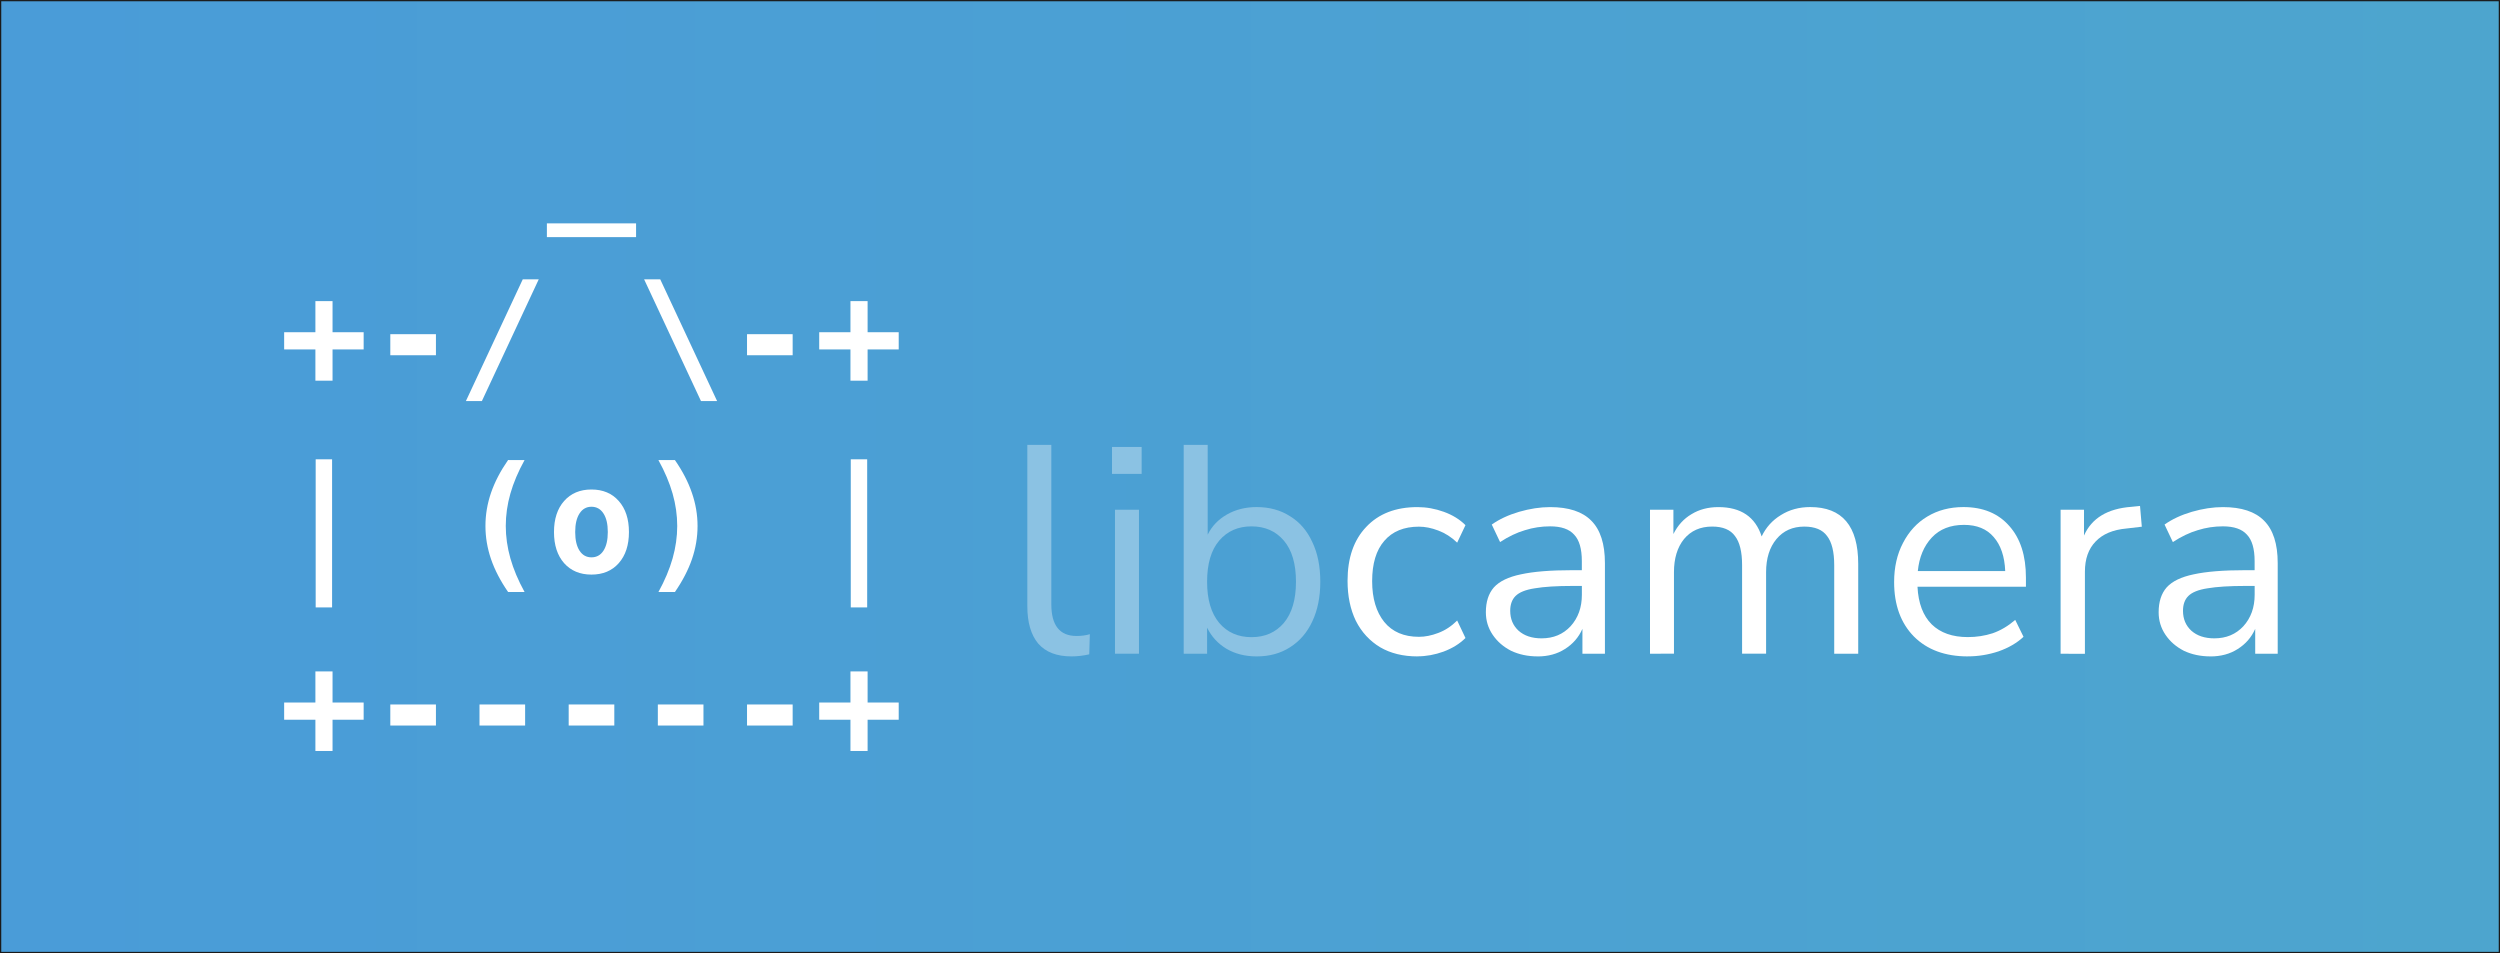 <?xml version="1.0" encoding="UTF-8" standalone="no"?>
<!-- Created with Inkscape (http://www.inkscape.org/) -->

<svg
   width="71.45mm"
   height="27.24mm"
   viewBox="0 0 71.45 27.24"
   version="1.1"
   id="svg885"
   inkscape:version="1.2.1 (9c6d41e410, 2022-07-14)"
   sodipodi:docname="Logo of libcamera.svg"
   xmlns:inkscape="http://www.inkscape.org/namespaces/inkscape"
   xmlns:sodipodi="http://sodipodi.sourceforge.net/DTD/sodipodi-0.dtd"
   xmlns:xlink="http://www.w3.org/1999/xlink"
   xmlns="http://www.w3.org/2000/svg"
   xmlns:svg="http://www.w3.org/2000/svg"
   xmlns:rdf="http://www.w3.org/1999/02/22-rdf-syntax-ns#"
   xmlns:cc="http://creativecommons.org/ns#"
   xmlns:dc="http://purl.org/dc/elements/1.1/">
  <rect x="0" y="0" width="71.45" height="27.24" fill="#333333" stroke="none"/>
  <defs
     id="defs879">
    <linearGradient
       inkscape:collect="always"
       id="libcamera-gradient">
      <stop
         style="stop-color:#4a9cd8;stop-opacity:1;"
         offset="0"
         id="stop837" />
      <stop
         style="stop-color:#4da5ce;stop-opacity:1;"
         offset="1"
         id="stop839" />
    </linearGradient>
    <linearGradient
       inkscape:collect="always"
       xlink:href="#libcamera-gradient"
       id="linearGradient843"
       x1="36.236"
       y1="124.785"
       x2="169.383"
       y2="124.785"
       gradientUnits="userSpaceOnUse"
       gradientTransform="matrix(0.537,0,0,0.349,47.632,81.249)" />
  </defs>
  <sodipodi:namedview
     id="base"
     pagecolor="#ffffff"
     bordercolor="#666666"
     borderopacity="1.0"
     inkscape:pageopacity="0.0"
     inkscape:pageshadow="2"
     inkscape:zoom="1.9501974"
     inkscape:cx="165.11149"
     inkscape:cy="111.78355"
     inkscape:document-units="mm"
     inkscape:current-layer="layer2"
     showgrid="false"
     inkscape:window-width="1920"
     inkscape:window-height="1011"
     inkscape:window-x="0"
     inkscape:window-y="0"
     inkscape:window-maximized="1"
     fit-margin-top="0"
     fit-margin-left="0"
     fit-margin-right="0"
     fit-margin-bottom="0"
     inkscape:showpageshadow="2"
     inkscape:pagecheckerboard="0"
     inkscape:deskcolor="#d1d1d1" />
  <g
     inkscape:groupmode="layer"
     id="layer2"
     inkscape:label="background"
     transform="translate(-67.084,-111.164)">
    <rect
       style="opacity:1;fill:url(#linearGradient843);fill-opacity:1;stroke:#1a1a1a;stroke-width:0.036;stroke-linecap:round;stroke-linejoin:round;stroke-miterlimit:4;stroke-dasharray:none;stroke-dashoffset:0;stroke-opacity:1;paint-order:stroke fill markers"
       id="rect824"
       width="71.414"
       height="27.204"
       x="67.102"
       y="111.183" />
  </g>
  <g
     inkscape:label="LogoLayer"
     inkscape:groupmode="layer"
     id="layer1"
     transform="translate(-67.084,-111.164)">
    <g
       aria-label="   _ +-/ \-+ | (o) | +-----+"
       style="font-style:normal;font-variant:normal;font-weight:bold;font-stretch:normal;font-size:4.233px;line-height:1.25;font-family:monospace;-inkscape-font-specification:'monospace, Bold';font-variant-ligatures:normal;font-variant-caps:normal;font-variant-numeric:normal;font-feature-settings:normal;text-align:start;letter-spacing:0px;word-spacing:0px;writing-mode:lr-tb;text-anchor:start;fill:#ffffff;fill-opacity:1;stroke:none;stroke-width:0.265"
       id="text1432">
      <path
         d="m 85.263,117.548 v 0.393 h -2.549 v -0.393 z"
         style="font-style:normal;font-variant:normal;font-weight:bold;font-stretch:normal;font-size:4.233px;font-family:monospace;-inkscape-font-specification:'monospace, Bold';font-variant-ligatures:normal;font-variant-caps:normal;font-variant-numeric:normal;font-feature-settings:normal;text-align:start;writing-mode:lr-tb;text-anchor:start;fill:#ffffff;stroke-width:0.265"
         id="path928" />
      <path
         d="m 76.588,119.77 v 0.889 h 0.889 v 0.492 h -0.889 v 0.893 h -0.49 v -0.893 h -0.893 v -0.492 h 0.893 v -0.889 z"
         style="font-style:normal;font-variant:normal;font-weight:bold;font-stretch:normal;font-size:4.233px;font-family:monospace;-inkscape-font-specification:'monospace, Bold';font-variant-ligatures:normal;font-variant-caps:normal;font-variant-numeric:normal;font-feature-settings:normal;text-align:start;writing-mode:lr-tb;text-anchor:start;fill:#ffffff;stroke-width:0.265"
         id="path930" />
      <path
         d="m 78.239,120.715 h 1.304 v 0.602 h -1.304 z"
         style="font-style:normal;font-variant:normal;font-weight:bold;font-stretch:normal;font-size:4.233px;font-family:monospace;-inkscape-font-specification:'monospace, Bold';font-variant-ligatures:normal;font-variant-caps:normal;font-variant-numeric:normal;font-feature-settings:normal;text-align:start;writing-mode:lr-tb;text-anchor:start;fill:#ffffff;stroke-width:0.265"
         id="path932" />
      <path
         d="m 82.024,119.148 h 0.457 l -1.625,3.479 h -0.457 z"
         style="font-style:normal;font-variant:normal;font-weight:bold;font-stretch:normal;font-size:4.233px;font-family:monospace;-inkscape-font-specification:'monospace, Bold';font-variant-ligatures:normal;font-variant-caps:normal;font-variant-numeric:normal;font-feature-settings:normal;text-align:start;writing-mode:lr-tb;text-anchor:start;fill:#ffffff;stroke-width:0.265"
         id="path934" />
      <path
         d="m 85.954,119.148 1.625,3.479 h -0.461 l -1.625,-3.479 z"
         style="font-style:normal;font-variant:normal;font-weight:bold;font-stretch:normal;font-size:4.233px;font-family:monospace;-inkscape-font-specification:'monospace, Bold';font-variant-ligatures:normal;font-variant-caps:normal;font-variant-numeric:normal;font-feature-settings:normal;text-align:start;writing-mode:lr-tb;text-anchor:start;fill:#ffffff;stroke-width:0.265"
         id="path936" />
      <path
         d="m 88.434,120.715 h 1.304 v 0.602 h -1.304 z"
         style="font-style:normal;font-variant:normal;font-weight:bold;font-stretch:normal;font-size:4.233px;font-family:monospace;-inkscape-font-specification:'monospace, Bold';font-variant-ligatures:normal;font-variant-caps:normal;font-variant-numeric:normal;font-feature-settings:normal;text-align:start;writing-mode:lr-tb;text-anchor:start;fill:#ffffff;stroke-width:0.265"
         id="path938" />
      <path
         d="m 91.88,119.77 v 0.889 h 0.889 v 0.492 h -0.889 v 0.893 h -0.49 v -0.893 h -0.893 v -0.492 h 0.893 v -0.889 z"
         style="font-style:normal;font-variant:normal;font-weight:bold;font-stretch:normal;font-size:4.233px;font-family:monospace;-inkscape-font-specification:'monospace, Bold';font-variant-ligatures:normal;font-variant-caps:normal;font-variant-numeric:normal;font-feature-settings:normal;text-align:start;writing-mode:lr-tb;text-anchor:start;fill:#ffffff;stroke-width:0.265"
         id="path940" />
      <path
         d="m 76.575,124.291 v 4.233 h -0.469 v -4.233 z"
         style="font-style:normal;font-variant:normal;font-weight:bold;font-stretch:normal;font-size:4.233px;font-family:monospace;-inkscape-font-specification:'monospace, Bold';font-variant-ligatures:normal;font-variant-caps:normal;font-variant-numeric:normal;font-feature-settings:normal;text-align:start;writing-mode:lr-tb;text-anchor:start;fill:#ffffff;stroke-width:0.265"
         id="path942" />
      <path
         d="m 82.076,124.313 q -0.273,0.494 -0.405,0.957 -0.132,0.463 -0.132,0.926 0,0.459 0.132,0.926 0.132,0.465 0.405,0.961 h -0.471 q -0.329,-0.477 -0.488,-0.941 -0.159,-0.465 -0.159,-0.947 0,-0.48 0.159,-0.945 0.161,-0.467 0.488,-0.938 z"
         style="font-style:normal;font-variant:normal;font-weight:bold;font-stretch:normal;font-size:4.233px;font-family:monospace;-inkscape-font-specification:'monospace, Bold';font-variant-ligatures:normal;font-variant-caps:normal;font-variant-numeric:normal;font-feature-settings:normal;text-align:start;writing-mode:lr-tb;text-anchor:start;fill:#ffffff;stroke-width:0.265"
         id="path944" />
      <path
         d="m 83.988,125.647 q -0.217,0 -0.341,0.192 -0.124,0.19 -0.124,0.531 0,0.341 0.124,0.533 0.124,0.19 0.341,0.19 0.219,0 0.343,-0.19 0.124,-0.192 0.124,-0.533 0,-0.341 -0.124,-0.531 -0.124,-0.192 -0.343,-0.192 z m -1.071,0.723 q 0,-0.56 0.289,-0.887 0.291,-0.329 0.781,-0.329 0.492,0 0.781,0.329 0.291,0.327 0.291,0.887 0,0.56 -0.291,0.889 -0.289,0.327 -0.781,0.327 -0.49,0 -0.781,-0.327 -0.289,-0.329 -0.289,-0.889 z"
         style="font-style:normal;font-variant:normal;font-weight:bold;font-stretch:normal;font-size:4.233px;font-family:monospace;-inkscape-font-specification:'monospace, Bold';font-variant-ligatures:normal;font-variant-caps:normal;font-variant-numeric:normal;font-feature-settings:normal;text-align:start;writing-mode:lr-tb;text-anchor:start;fill:#ffffff;stroke-width:0.265"
         id="path946" />
      <path
         d="m 85.902,124.313 h 0.471 q 0.327,0.471 0.486,0.938 0.161,0.465 0.161,0.945 0,0.482 -0.159,0.947 -0.159,0.463 -0.488,0.941 h -0.471 q 0.273,-0.496 0.405,-0.961 0.132,-0.467 0.132,-0.926 0,-0.463 -0.132,-0.926 -0.132,-0.463 -0.405,-0.957 z"
         style="font-style:normal;font-variant:normal;font-weight:bold;font-stretch:normal;font-size:4.233px;font-family:monospace;-inkscape-font-specification:'monospace, Bold';font-variant-ligatures:normal;font-variant-caps:normal;font-variant-numeric:normal;font-feature-settings:normal;text-align:start;writing-mode:lr-tb;text-anchor:start;fill:#ffffff;stroke-width:0.265"
         id="path948" />
      <path
         d="m 91.868,124.291 v 4.233 h -0.469 v -4.233 z"
         style="font-style:normal;font-variant:normal;font-weight:bold;font-stretch:normal;font-size:4.233px;font-family:monospace;-inkscape-font-specification:'monospace, Bold';font-variant-ligatures:normal;font-variant-caps:normal;font-variant-numeric:normal;font-feature-settings:normal;text-align:start;writing-mode:lr-tb;text-anchor:start;fill:#ffffff;stroke-width:0.265"
         id="path950" />
      <path
         d="m 76.588,130.353 v 0.889 h 0.889 v 0.492 h -0.889 v 0.893 h -0.49 v -0.893 h -0.893 v -0.492 h 0.893 v -0.889 z"
         style="font-style:normal;font-variant:normal;font-weight:bold;font-stretch:normal;font-size:4.233px;font-family:monospace;-inkscape-font-specification:'monospace, Bold';font-variant-ligatures:normal;font-variant-caps:normal;font-variant-numeric:normal;font-feature-settings:normal;text-align:start;writing-mode:lr-tb;text-anchor:start;fill:#ffffff;stroke-width:0.265"
         id="path952" />
      <path
         d="m 78.239,131.298 h 1.304 v 0.602 h -1.304 z"
         style="font-style:normal;font-variant:normal;font-weight:bold;font-stretch:normal;font-size:4.233px;font-family:monospace;-inkscape-font-specification:'monospace, Bold';font-variant-ligatures:normal;font-variant-caps:normal;font-variant-numeric:normal;font-feature-settings:normal;text-align:start;writing-mode:lr-tb;text-anchor:start;fill:#ffffff;stroke-width:0.265"
         id="path954" />
      <path
         d="m 80.788,131.298 h 1.304 v 0.602 h -1.304 z"
         style="font-style:normal;font-variant:normal;font-weight:bold;font-stretch:normal;font-size:4.233px;font-family:monospace;-inkscape-font-specification:'monospace, Bold';font-variant-ligatures:normal;font-variant-caps:normal;font-variant-numeric:normal;font-feature-settings:normal;text-align:start;writing-mode:lr-tb;text-anchor:start;fill:#ffffff;stroke-width:0.265"
         id="path956" />
      <path
         d="m 83.337,131.298 h 1.304 v 0.602 H 83.337 Z"
         style="font-style:normal;font-variant:normal;font-weight:bold;font-stretch:normal;font-size:4.233px;font-family:monospace;-inkscape-font-specification:'monospace, Bold';font-variant-ligatures:normal;font-variant-caps:normal;font-variant-numeric:normal;font-feature-settings:normal;text-align:start;writing-mode:lr-tb;text-anchor:start;fill:#ffffff;stroke-width:0.265"
         id="path958" />
      <path
         d="m 85.885,131.298 h 1.304 v 0.602 h -1.304 z"
         style="font-style:normal;font-variant:normal;font-weight:bold;font-stretch:normal;font-size:4.233px;font-family:monospace;-inkscape-font-specification:'monospace, Bold';font-variant-ligatures:normal;font-variant-caps:normal;font-variant-numeric:normal;font-feature-settings:normal;text-align:start;writing-mode:lr-tb;text-anchor:start;fill:#ffffff;stroke-width:0.265"
         id="path960" />
      <path
         d="m 88.434,131.298 h 1.304 v 0.602 h -1.304 z"
         style="font-style:normal;font-variant:normal;font-weight:bold;font-stretch:normal;font-size:4.233px;font-family:monospace;-inkscape-font-specification:'monospace, Bold';font-variant-ligatures:normal;font-variant-caps:normal;font-variant-numeric:normal;font-feature-settings:normal;text-align:start;writing-mode:lr-tb;text-anchor:start;fill:#ffffff;stroke-width:0.265"
         id="path962" />
      <path
         d="m 91.88,130.353 v 0.889 h 0.889 v 0.492 h -0.889 v 0.893 h -0.49 v -0.893 h -0.893 v -0.492 h 0.893 v -0.889 z"
         style="font-style:normal;font-variant:normal;font-weight:bold;font-stretch:normal;font-size:4.233px;font-family:monospace;-inkscape-font-specification:'monospace, Bold';font-variant-ligatures:normal;font-variant-caps:normal;font-variant-numeric:normal;font-feature-settings:normal;text-align:start;writing-mode:lr-tb;text-anchor:start;fill:#ffffff;stroke-width:0.265"
         id="path964" />
    </g>
    <g
       aria-label="libcamera"
       style="font-style:normal;font-variant:normal;font-weight:normal;font-stretch:normal;font-size:8.467px;line-height:1.25;font-family:'Nunito Sans';-inkscape-font-specification:'Nunito Sans, Normal';font-variant-ligatures:normal;font-variant-caps:normal;font-variant-numeric:normal;font-feature-settings:normal;text-align:start;letter-spacing:0px;word-spacing:0px;writing-mode:lr-tb;text-anchor:start;fill:#000000;fill-opacity:1;stroke:none;stroke-width:0.265"
       id="text1442">
      <path
         d="m 97.706,129.924 q -0.627,0 -0.948,-0.364 -0.313,-0.373 -0.313,-1.075 v -4.606 h 0.686 v 4.555 q 0,0.906 0.72,0.906 0.212,0 0.381,-0.051 l -0.017,0.576 q -0.262,0.059 -0.508,0.059 z"
         style="font-style:normal;font-variant:normal;font-weight:normal;font-stretch:normal;font-size:8.467px;font-family:'Nunito Sans';-inkscape-font-specification:'Nunito Sans, Normal';font-variant-ligatures:normal;font-variant-caps:normal;font-variant-numeric:normal;font-feature-settings:normal;text-align:start;writing-mode:lr-tb;text-anchor:start;opacity:1;fill:#ffffff;fill-opacity:0.353"
         id="path909" />
      <path
         d="m 98.865,124.708 v -0.77 h 0.847 v 0.77 z m 0.085,5.139 v -4.115 h 0.686 v 4.115 z"
         style="font-style:normal;font-variant:normal;font-weight:normal;font-stretch:normal;font-size:8.467px;font-family:'Nunito Sans';-inkscape-font-specification:'Nunito Sans, Normal';font-variant-ligatures:normal;font-variant-caps:normal;font-variant-numeric:normal;font-feature-settings:normal;text-align:start;writing-mode:lr-tb;text-anchor:start;opacity:1;fill:#ffffff;fill-opacity:0.353"
         id="path911" />
      <path
         d="m 102.997,129.924 q -0.491,0 -0.864,-0.22 -0.364,-0.22 -0.55,-0.601 v 0.745 h -0.669 v -5.969 h 0.686 v 2.565 q 0.178,-0.364 0.55,-0.576 0.373,-0.212 0.847,-0.212 0.55,0 0.957,0.262 0.415,0.254 0.635,0.737 0.229,0.474 0.229,1.135 0,0.652 -0.229,1.135 -0.22,0.474 -0.635,0.737 -0.406,0.262 -0.957,0.262 z m -0.144,-0.55 q 0.576,0 0.923,-0.406 0.347,-0.415 0.347,-1.177 0,-0.77 -0.347,-1.177 -0.347,-0.406 -0.923,-0.406 -0.576,0 -0.923,0.406 -0.347,0.406 -0.347,1.177 0,0.762 0.347,1.177 0.347,0.406 0.923,0.406 z"
         style="font-style:normal;font-variant:normal;font-weight:normal;font-stretch:normal;font-size:8.467px;font-family:'Nunito Sans';-inkscape-font-specification:'Nunito Sans, Normal';font-variant-ligatures:normal;font-variant-caps:normal;font-variant-numeric:normal;font-feature-settings:normal;text-align:start;writing-mode:lr-tb;text-anchor:start;opacity:1;fill:#ffffff;fill-opacity:0.353"
         id="path913" />
      <path
         d="m 107.595,129.924 q -0.618,0 -1.067,-0.262 -0.449,-0.271 -0.694,-0.754 -0.237,-0.491 -0.237,-1.143 0,-0.982 0.533,-1.541 0.533,-0.567 1.465,-0.567 0.381,0 0.754,0.135 0.373,0.135 0.618,0.381 l -0.237,0.5 q -0.246,-0.237 -0.542,-0.347 -0.288,-0.11 -0.55,-0.11 -0.643,0 -0.991,0.406 -0.347,0.398 -0.347,1.151 0,0.737 0.347,1.168 0.347,0.423 0.991,0.423 0.262,0 0.55,-0.11 0.296,-0.11 0.542,-0.356 l 0.237,0.5 q -0.246,0.246 -0.627,0.389 -0.373,0.135 -0.745,0.135 z"
         style="font-style:normal;font-variant:normal;font-weight:normal;font-stretch:normal;font-size:8.467px;font-family:'Nunito Sans';-inkscape-font-specification:'Nunito Sans, Normal';font-variant-ligatures:normal;font-variant-caps:normal;font-variant-numeric:normal;font-feature-settings:normal;text-align:start;writing-mode:lr-tb;text-anchor:start;fill:#ffffff"
         id="path915" />
      <path
         d="m 111.032,129.924 q -0.423,0 -0.762,-0.161 -0.33,-0.169 -0.525,-0.457 -0.195,-0.288 -0.195,-0.643 0,-0.449 0.229,-0.711 0.237,-0.262 0.77,-0.373 0.542,-0.119 1.473,-0.119 h 0.271 v -0.262 q 0,-0.525 -0.22,-0.754 -0.212,-0.237 -0.686,-0.237 -0.373,0 -0.72,0.11 -0.347,0.102 -0.711,0.339 l -0.237,-0.5 q 0.322,-0.229 0.779,-0.364 0.466,-0.135 0.889,-0.135 0.796,0 1.177,0.389 0.389,0.389 0.389,1.211 v 2.591 h -0.643 v -0.711 q -0.161,0.364 -0.5,0.576 -0.33,0.212 -0.779,0.212 z m 0.11,-0.516 q 0.508,0 0.83,-0.347 0.322,-0.356 0.322,-0.897 v -0.254 h -0.262 q -0.686,0 -1.084,0.068 -0.389,0.059 -0.55,0.22 -0.152,0.152 -0.152,0.423 0,0.347 0.237,0.567 0.246,0.22 0.66,0.22 z"
         style="font-style:normal;font-variant:normal;font-weight:normal;font-stretch:normal;font-size:8.467px;font-family:'Nunito Sans';-inkscape-font-specification:'Nunito Sans, Normal';font-variant-ligatures:normal;font-variant-caps:normal;font-variant-numeric:normal;font-feature-settings:normal;text-align:start;writing-mode:lr-tb;text-anchor:start;fill:#ffffff"
         id="path917" />
      <path
         d="m 114.241,129.848 v -4.115 h 0.669 v 0.694 q 0.186,-0.373 0.516,-0.567 0.33,-0.203 0.77,-0.203 0.965,0 1.236,0.838 0.186,-0.389 0.55,-0.61 0.364,-0.229 0.838,-0.229 1.372,0 1.372,1.626 v 2.565 h -0.686 v -2.532 q 0,-0.567 -0.203,-0.83 -0.195,-0.271 -0.652,-0.271 -0.5,0 -0.796,0.356 -0.296,0.356 -0.296,0.948 v 2.328 h -0.686 v -2.532 q 0,-0.567 -0.203,-0.83 -0.195,-0.271 -0.652,-0.271 -0.508,0 -0.804,0.356 -0.288,0.356 -0.288,0.948 v 2.328 z"
         style="font-style:normal;font-variant:normal;font-weight:normal;font-stretch:normal;font-size:8.467px;font-family:'Nunito Sans';-inkscape-font-specification:'Nunito Sans, Normal';font-variant-ligatures:normal;font-variant-caps:normal;font-variant-numeric:normal;font-feature-settings:normal;text-align:start;writing-mode:lr-tb;text-anchor:start;fill:#ffffff"
         id="path919" />
      <path
         d="m 123.326,129.924 q -0.974,0 -1.541,-0.567 -0.567,-0.576 -0.567,-1.558 0,-0.635 0.254,-1.118 0.254,-0.491 0.694,-0.754 0.449,-0.271 1.033,-0.271 0.838,0 1.312,0.542 0.474,0.533 0.474,1.473 v 0.262 h -3.099 q 0.034,0.703 0.406,1.075 0.373,0.364 1.033,0.364 0.373,0 0.711,-0.11 0.339,-0.119 0.643,-0.381 l 0.237,0.483 q -0.279,0.262 -0.711,0.415 -0.432,0.144 -0.881,0.144 z m -0.11,-3.759 q -0.584,0 -0.923,0.364 -0.339,0.364 -0.398,0.957 h 2.498 q -0.025,-0.627 -0.33,-0.974 -0.296,-0.347 -0.847,-0.347 z"
         style="font-style:normal;font-variant:normal;font-weight:normal;font-stretch:normal;font-size:8.467px;font-family:'Nunito Sans';-inkscape-font-specification:'Nunito Sans, Normal';font-variant-ligatures:normal;font-variant-caps:normal;font-variant-numeric:normal;font-feature-settings:normal;text-align:start;writing-mode:lr-tb;text-anchor:start;fill:#ffffff"
         id="path921" />
      <path
         d="m 125.976,129.848 v -4.115 h 0.669 v 0.737 q 0.33,-0.745 1.355,-0.821 l 0.246,-0.025 0.051,0.593 -0.432,0.051 q -0.584,0.051 -0.889,0.373 -0.305,0.313 -0.305,0.864 v 2.345 z"
         style="font-style:normal;font-variant:normal;font-weight:normal;font-stretch:normal;font-size:8.467px;font-family:'Nunito Sans';-inkscape-font-specification:'Nunito Sans, Normal';font-variant-ligatures:normal;font-variant-caps:normal;font-variant-numeric:normal;font-feature-settings:normal;text-align:start;writing-mode:lr-tb;text-anchor:start;fill:#ffffff"
         id="path923" />
      <path
         d="m 130.26,129.924 q -0.423,0 -0.762,-0.161 -0.33,-0.169 -0.525,-0.457 -0.195,-0.288 -0.195,-0.643 0,-0.449 0.229,-0.711 0.237,-0.262 0.77,-0.373 0.542,-0.119 1.473,-0.119 h 0.271 v -0.262 q 0,-0.525 -0.22,-0.754 -0.212,-0.237 -0.686,-0.237 -0.373,0 -0.72,0.11 -0.347,0.102 -0.711,0.339 l -0.237,-0.5 q 0.322,-0.229 0.779,-0.364 0.466,-0.135 0.889,-0.135 0.796,0 1.177,0.389 0.389,0.389 0.389,1.211 v 2.591 h -0.643 v -0.711 q -0.161,0.364 -0.5,0.576 -0.33,0.212 -0.779,0.212 z m 0.11,-0.516 q 0.508,0 0.83,-0.347 0.322,-0.356 0.322,-0.897 v -0.254 h -0.262 q -0.686,0 -1.084,0.068 -0.389,0.059 -0.55,0.22 -0.152,0.152 -0.152,0.423 0,0.347 0.237,0.567 0.246,0.22 0.66,0.22 z"
         style="font-style:normal;font-variant:normal;font-weight:normal;font-stretch:normal;font-size:8.467px;font-family:'Nunito Sans';-inkscape-font-specification:'Nunito Sans, Normal';font-variant-ligatures:normal;font-variant-caps:normal;font-variant-numeric:normal;font-feature-settings:normal;text-align:start;writing-mode:lr-tb;text-anchor:start;fill:#ffffff"
         id="path925" />
    </g>
  </g>
</svg>
